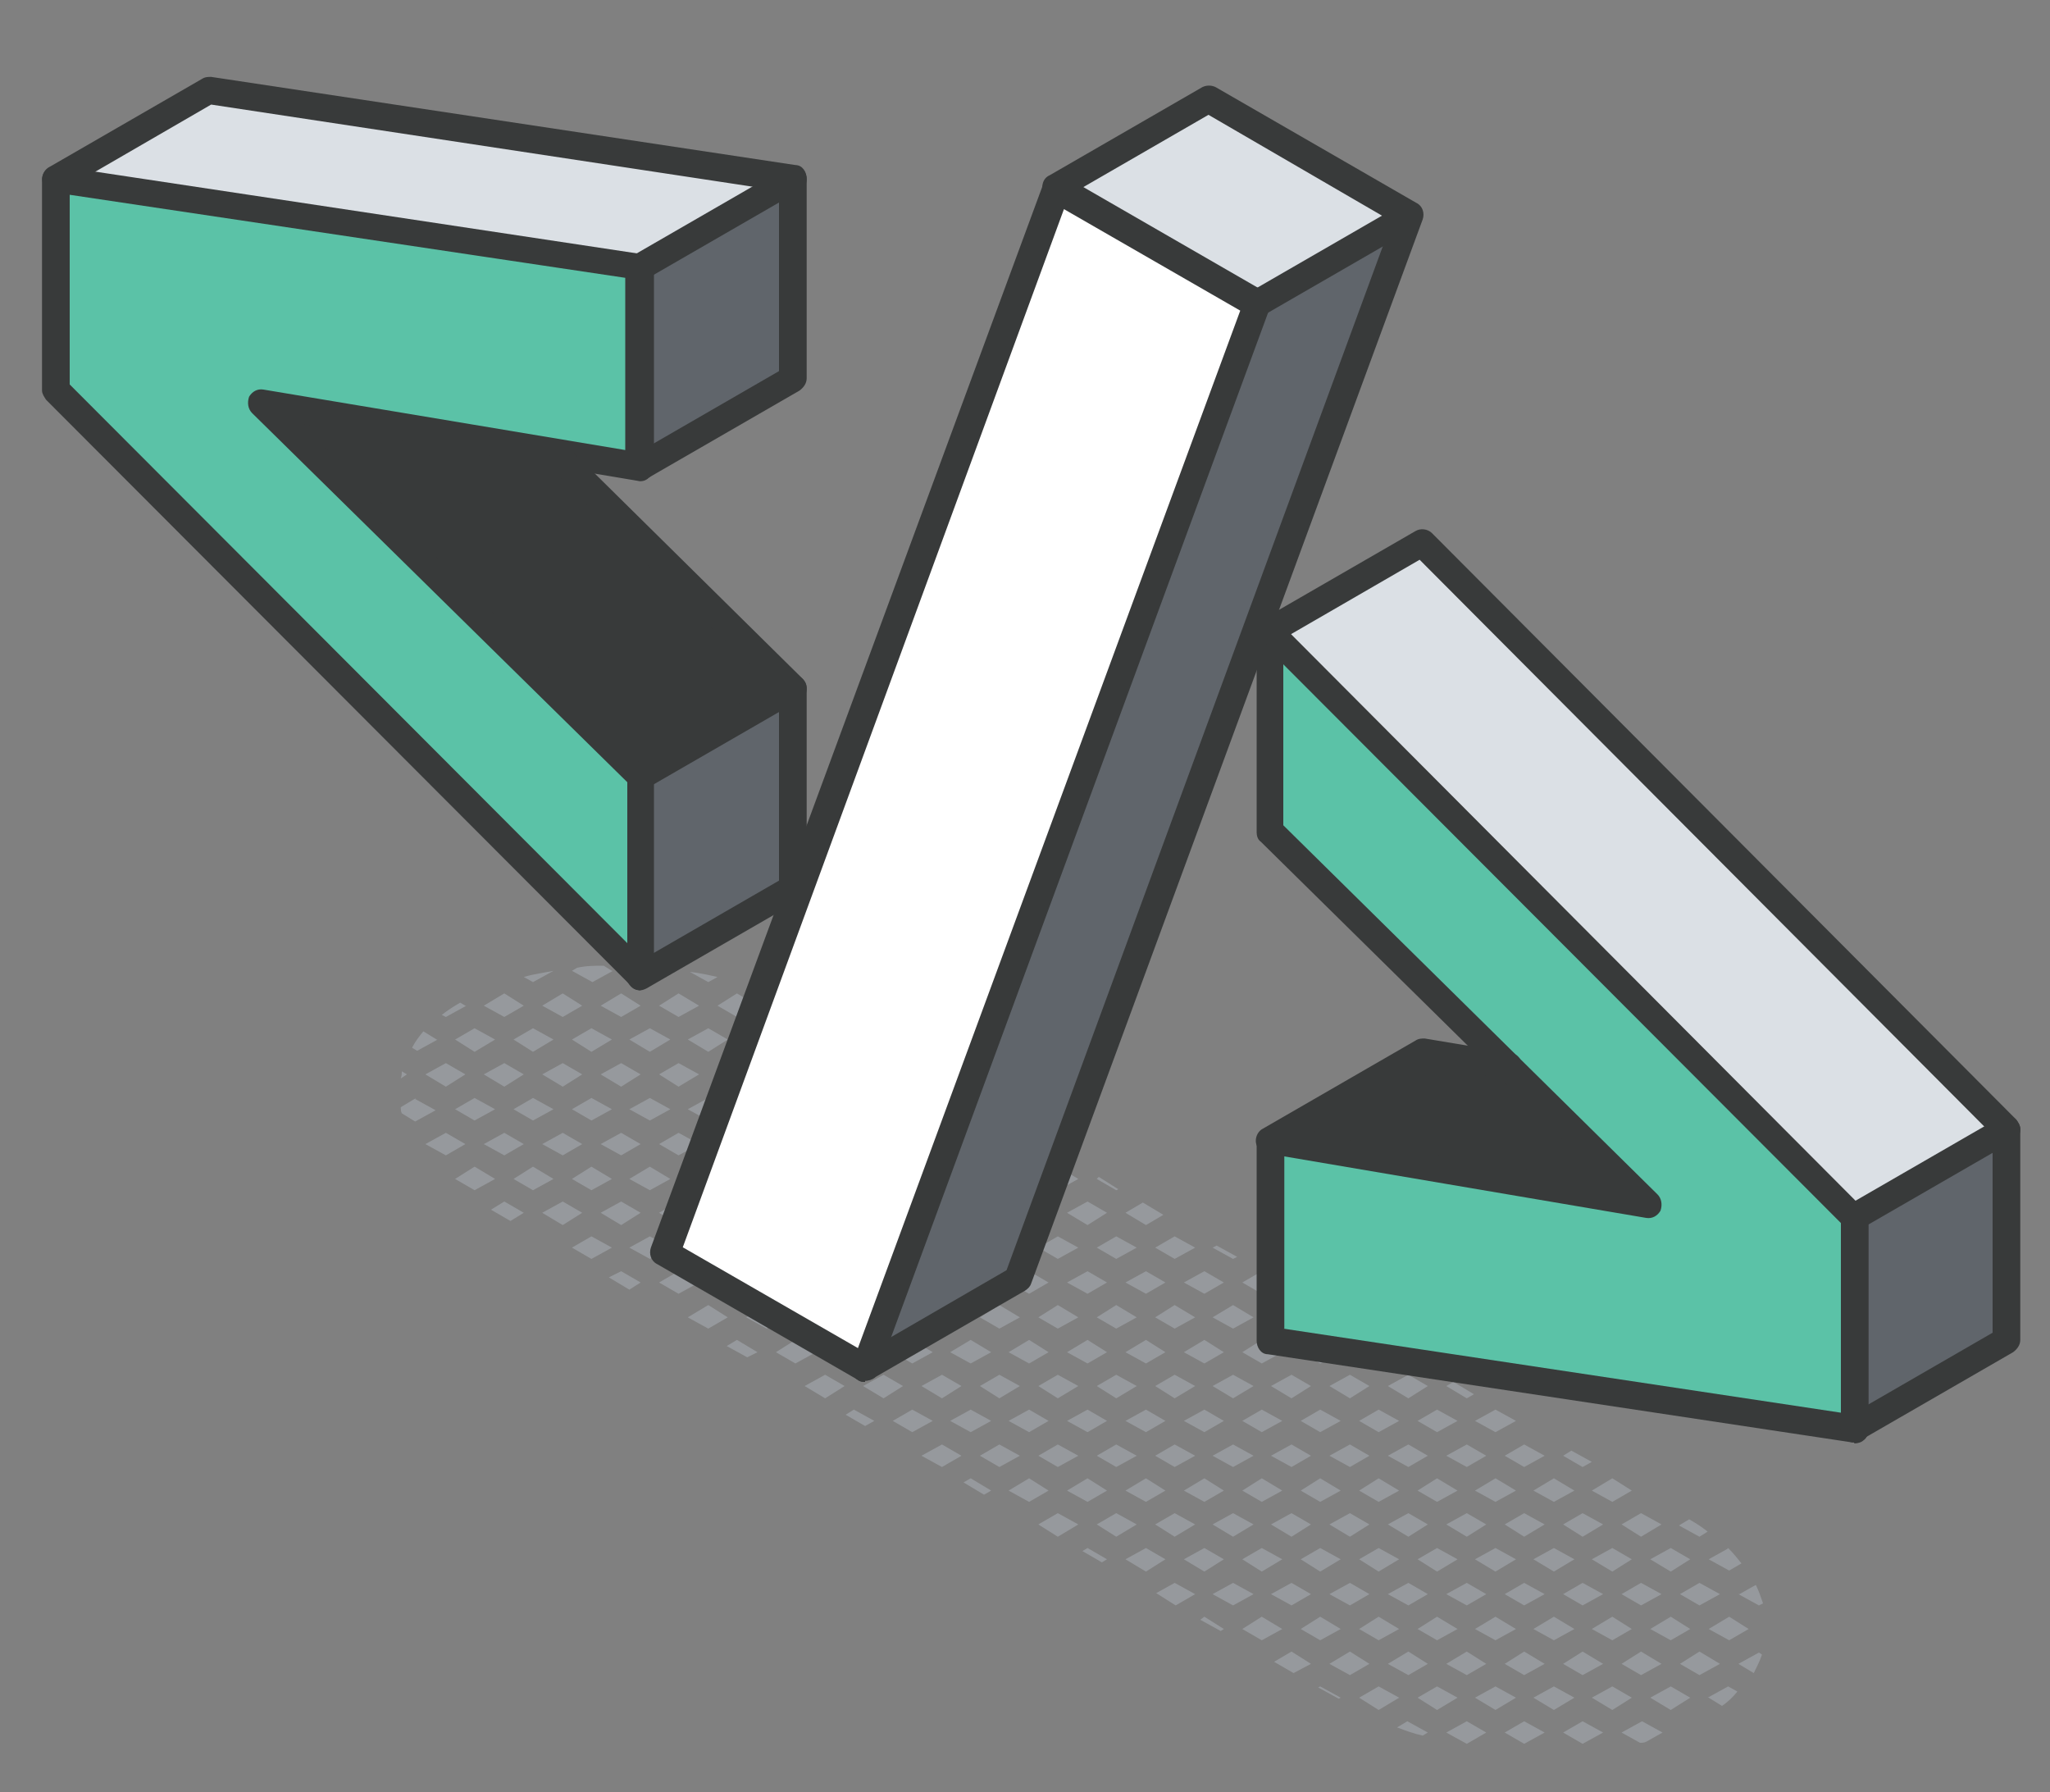 <?xml version="1.0" encoding="UTF-8"?>
<svg id="Layer_1" xmlns="http://www.w3.org/2000/svg" version="1.1" viewBox="0 0 200 174.8">
  <rect x="0" y="0" width="200" height="174.8" fill="#808080" stroke="none"/>
  <!-- Generator: Adobe Illustrator 29.3.1, SVG Export Plug-In . SVG Version: 2.1.0 Build 151)  -->
  <defs>
    <style>
      .st0 {
        fill: #dbe0e5;
      }

      .st1 {
        fill: #fff;
      }

      .st2 {
        fill: #5bc2a7;
      }

      .st3 {
        fill: #60656b;
      }

      .st4 {
        fill: #383a3a;
      }

      .st5 {
        fill: #96999d;
      }
    </style>
  </defs>
  <path class="st5" d="M169.6,155.5l2,1.1.4-.2c-.2-.6-.4-1.2-.7-1.8l-1.6.9Z"/>
  <path class="st5" d="M168.5,151.1l-1.8,1,2,1.1,1.2-.7c-.4-.5-.8-1-1.3-1.5Z"/>
  <path class="st5" d="M169.6,162.3l1.5.9c.3-.6.6-1.2.8-1.8l-.3-.2-2,1.1Z"/>
  <polygon class="st5" points="170.6 158.9 168.7 157.7 166.7 158.9 168.7 160 170.6 158.9"/>
  <path class="st5" d="M166.7,165.6l1.3.8c.6-.4,1.1-.9,1.5-1.4l-.9-.5-2,1.1Z"/>
  <polygon class="st5" points="164.9 152.1 163 151 161 152.1 163 153.3 164.9 152.1"/>
  <path class="st5" d="M166.6,149.4c-.5-.4-1.1-.8-1.8-1.2l-1,.6,2,1.1.8-.5Z"/>
  <polygon class="st5" points="165.8 161.1 163.9 162.3 165.8 163.4 167.8 162.3 165.8 161.1"/>
  <polygon class="st5" points="164.9 158.9 163 157.7 161 158.9 163 160 164.9 158.9"/>
  <polygon class="st5" points="167.8 155.5 165.8 154.4 163.9 155.5 165.8 156.6 167.8 155.5"/>
  <polygon class="st5" points="161 165.6 163 166.8 164.9 165.6 163 164.5 161 165.6"/>
  <polygon class="st5" points="159.2 145.4 157.3 144.2 155.3 145.4 157.3 146.5 159.2 145.4"/>
  <polygon class="st5" points="162.1 155.5 160.1 154.4 158.2 155.5 160.1 156.6 162.1 155.5"/>
  <polygon class="st5" points="159.2 152.1 157.3 151 155.3 152.1 157.3 153.3 159.2 152.1"/>
  <polygon class="st5" points="162.1 148.7 160.1 147.6 158.2 148.7 160.1 149.9 162.1 148.7"/>
  <polygon class="st5" points="159.2 158.9 157.3 157.7 155.3 158.9 157.3 160 159.2 158.9"/>
  <path class="st5" d="M158.2,169l1.8,1c.2,0,.4,0,.6-.1l1.6-.9-2-1.1-2,1.1Z"/>
  <polygon class="st5" points="157.3 164.5 155.3 165.6 157.3 166.8 159.2 165.6 157.3 164.5"/>
  <polygon class="st5" points="162.1 162.3 160.1 161.1 158.2 162.3 160.1 163.4 162.1 162.3"/>
  <polygon class="st5" points="153.6 145.4 151.6 144.2 149.6 145.4 151.6 146.5 153.6 145.4"/>
  <polygon class="st5" points="155.3 142.6 153.3 141.5 152.5 142 154.4 143.1 155.3 142.6"/>
  <polygon class="st5" points="156.4 155.5 154.4 154.4 152.5 155.5 154.4 156.6 156.4 155.5"/>
  <polygon class="st5" points="153.6 152.1 151.6 151 149.6 152.1 151.6 153.3 153.6 152.1"/>
  <polygon class="st5" points="156.4 148.7 154.4 147.6 152.5 148.7 154.4 149.9 156.4 148.7"/>
  <polygon class="st5" points="153.6 158.9 151.6 157.7 149.6 158.9 151.6 160 153.6 158.9"/>
  <polygon class="st5" points="152.5 169 154.4 170.1 156.4 169 154.4 167.9 152.5 169"/>
  <polygon class="st5" points="151.6 164.5 149.6 165.6 151.6 166.8 153.6 165.6 151.6 164.5"/>
  <polygon class="st5" points="156.4 162.3 154.4 161.1 152.5 162.3 154.4 163.4 156.4 162.3"/>
  <polygon class="st5" points="150.7 142 148.7 140.9 146.8 142 148.7 143.1 150.7 142"/>
  <polygon class="st5" points="147.9 138.6 145.9 137.5 143.9 138.6 145.9 139.7 147.9 138.6"/>
  <polygon class="st5" points="147.9 145.4 145.9 144.2 143.9 145.4 145.9 146.5 147.9 145.4"/>
  <polygon class="st5" points="150.7 155.5 148.7 154.4 146.8 155.5 148.7 156.6 150.7 155.5"/>
  <polygon class="st5" points="147.9 152.1 145.9 151 143.9 152.1 145.9 153.3 147.9 152.1"/>
  <polygon class="st5" points="150.7 148.7 148.7 147.6 146.8 148.7 148.7 149.9 150.7 148.7"/>
  <polygon class="st5" points="147.9 158.9 145.9 157.7 143.9 158.9 145.9 160 147.9 158.9"/>
  <polygon class="st5" points="146.8 169 148.7 170.1 150.7 169 148.7 167.9 146.8 169"/>
  <polygon class="st5" points="145.9 164.5 143.9 165.6 145.9 166.8 147.9 165.6 145.9 164.5"/>
  <polygon class="st5" points="150.7 162.3 148.7 161.1 146.8 162.3 148.7 163.4 150.7 162.3"/>
  <polygon class="st5" points="145 142 143.1 140.9 141.1 142 143.1 143.1 145 142"/>
  <polygon class="st5" points="142.2 138.6 140.2 137.5 138.3 138.6 140.2 139.7 142.2 138.6"/>
  <polygon class="st5" points="143.8 136 141.8 134.8 141.1 135.2 143.1 136.4 143.8 136"/>
  <polygon class="st5" points="142.2 145.4 140.2 144.2 138.3 145.4 140.2 146.5 142.2 145.4"/>
  <polygon class="st5" points="145 155.5 143.1 154.4 141.1 155.5 143.1 156.6 145 155.5"/>
  <polygon class="st5" points="142.2 152.1 140.2 151 138.3 152.1 140.2 153.3 142.2 152.1"/>
  <polygon class="st5" points="145 148.7 143.1 147.6 141.1 148.7 143.1 149.9 145 148.7"/>
  <polygon class="st5" points="142.2 158.9 140.2 157.7 138.3 158.9 140.2 160 142.2 158.9"/>
  <polygon class="st5" points="141.1 169 143.1 170.1 145 169 143.1 167.9 141.1 169"/>
  <polygon class="st5" points="140.2 164.5 138.3 165.6 140.2 166.8 142.2 165.6 140.2 164.5"/>
  <polygon class="st5" points="145 162.3 143.1 161.1 141.1 162.3 143.1 163.4 145 162.3"/>
  <polygon class="st5" points="136.5 131.9 134.5 130.7 132.6 131.9 134.5 133 136.5 131.9"/>
  <polygon class="st5" points="139.3 142 137.4 140.9 135.4 142 137.4 143.1 139.3 142"/>
  <polygon class="st5" points="136.5 138.6 134.5 137.5 132.6 138.6 134.5 139.7 136.5 138.6"/>
  <polygon class="st5" points="139.3 135.2 137.4 134.1 135.4 135.2 137.4 136.4 139.3 135.2"/>
  <polygon class="st5" points="136.5 145.4 134.5 144.2 132.6 145.4 134.5 146.5 136.5 145.4"/>
  <polygon class="st5" points="139.3 155.5 137.4 154.4 135.4 155.5 137.4 156.6 139.3 155.5"/>
  <polygon class="st5" points="136.5 152.1 134.5 151 132.6 152.1 134.5 153.3 136.5 152.1"/>
  <polygon class="st5" points="139.3 148.7 137.4 147.6 135.4 148.7 137.4 149.9 139.3 148.7"/>
  <polygon class="st5" points="136.5 158.9 134.5 157.7 132.6 158.9 134.5 160 136.5 158.9"/>
  <path class="st5" d="M136.3,168.5c.8.3,1.6.6,2.5.8l.5-.3-2-1.1-1,.6Z"/>
  <polygon class="st5" points="134.5 164.5 132.6 165.6 134.5 166.8 136.5 165.6 134.5 164.5"/>
  <polygon class="st5" points="139.3 162.3 137.4 161.1 135.4 162.3 137.4 163.4 139.3 162.3"/>
  <polygon class="st5" points="130.8 131.9 128.8 130.7 126.9 131.9 128.8 133 130.8 131.9"/>
  <polygon class="st5" points="132.2 129.3 130.3 128.2 129.7 128.5 131.7 129.6 132.2 129.3"/>
  <polygon class="st5" points="127.9 128.5 126 127.3 124 128.5 126 129.6 127.9 128.5"/>
  <polygon class="st5" points="130.8 138.6 128.8 137.5 126.9 138.6 128.8 139.7 130.8 138.6"/>
  <polygon class="st5" points="133.6 135.2 131.7 134.1 129.7 135.2 131.7 136.4 133.6 135.2"/>
  <polygon class="st5" points="127.9 135.2 126 134.1 124 135.2 126 136.4 127.9 135.2"/>
  <polygon class="st5" points="130.8 145.4 128.8 144.2 126.9 145.4 128.8 146.5 130.8 145.4"/>
  <polygon class="st5" points="133.6 142 131.7 140.9 129.7 142 131.7 143.1 133.6 142"/>
  <polygon class="st5" points="127.9 142 126 140.9 124 142 126 143.1 127.9 142"/>
  <polygon class="st5" points="130.8 152.1 128.8 151 126.9 152.1 128.8 153.3 130.8 152.1"/>
  <polygon class="st5" points="133.6 148.7 131.7 147.6 129.7 148.7 131.7 149.9 133.6 148.7"/>
  <polygon class="st5" points="127.9 148.7 126 147.6 124 148.7 126 149.9 127.9 148.7"/>
  <polygon class="st5" points="131.7 161.1 129.7 162.3 131.7 163.4 133.6 162.3 131.7 161.1"/>
  <polygon class="st5" points="130.8 158.9 128.8 157.7 126.9 158.9 128.8 160 130.8 158.9"/>
  <polygon class="st5" points="124.3 162.1 126.2 163.2 127.9 162.3 126 161.1 124.3 162.1"/>
  <polygon class="st5" points="133.6 155.5 131.7 154.4 129.7 155.5 131.7 156.6 133.6 155.5"/>
  <polygon class="st5" points="127.9 155.5 126 154.4 124 155.5 126 156.6 127.9 155.5"/>
  <polygon class="st5" points="128.6 164.6 130.6 165.7 130.8 165.6 128.8 164.5 128.6 164.6"/>
  <polygon class="st5" points="125 125.1 123.1 124 121.2 125.1 123.1 126.2 125 125.1"/>
  <polygon class="st5" points="125.1 131.9 123.1 130.7 121.2 131.9 123.1 133 125.1 131.9"/>
  <polygon class="st5" points="125.1 138.6 123.1 137.5 121.2 138.6 123.1 139.7 125.1 138.6"/>
  <polygon class="st5" points="125.1 145.4 123.1 144.2 121.2 145.4 123.1 146.5 125.1 145.4"/>
  <polygon class="st5" points="125.1 152.1 123.1 151 121.2 152.1 123.1 153.3 125.1 152.1"/>
  <polygon class="st5" points="123.1 157.7 121.2 158.9 123.1 160 125.1 158.9 123.1 157.7"/>
  <polygon class="st5" points="119.4 125.1 117.5 124 115.5 125.1 117.5 126.2 119.4 125.1"/>
  <polygon class="st5" points="120.7 122.6 118.7 121.5 118.3 121.7 120.3 122.8 120.7 122.6"/>
  <polygon class="st5" points="119.4 131.9 117.5 130.7 115.5 131.9 117.5 133 119.4 131.9"/>
  <polygon class="st5" points="122.3 128.5 120.3 127.3 118.3 128.5 120.3 129.6 122.3 128.5"/>
  <polygon class="st5" points="119.4 138.6 117.5 137.5 115.5 138.6 117.5 139.7 119.4 138.6"/>
  <polygon class="st5" points="122.3 135.2 120.3 134.1 118.3 135.2 120.3 136.4 122.3 135.2"/>
  <polygon class="st5" points="119.4 145.4 117.5 144.2 115.5 145.4 117.5 146.5 119.4 145.4"/>
  <polygon class="st5" points="122.3 142 120.3 140.9 118.3 142 120.3 143.1 122.3 142"/>
  <polygon class="st5" points="119.4 152.1 117.5 151 115.5 152.1 117.5 153.3 119.4 152.1"/>
  <polygon class="st5" points="122.3 148.7 120.3 147.6 118.3 148.7 120.3 149.9 122.3 148.7"/>
  <polygon class="st5" points="117.1 158 119.1 159.1 119.4 158.9 117.5 157.7 117.1 158"/>
  <polygon class="st5" points="120.3 154.4 118.3 155.5 120.3 156.6 122.3 155.5 120.3 154.4"/>
  <polygon class="st5" points="113.5 118.5 111.5 117.3 109.8 118.3 111.8 119.5 113.5 118.5"/>
  <polygon class="st5" points="113.7 125.1 111.8 124 109.8 125.1 111.8 126.2 113.7 125.1"/>
  <polygon class="st5" points="116.6 121.7 114.6 120.6 112.7 121.7 114.6 122.8 116.6 121.7"/>
  <polygon class="st5" points="113.7 131.9 111.8 130.7 109.8 131.9 111.8 133 113.7 131.9"/>
  <polygon class="st5" points="116.6 128.5 114.6 127.3 112.7 128.5 114.6 129.6 116.6 128.5"/>
  <polygon class="st5" points="113.7 138.6 111.8 137.5 109.8 138.6 111.8 139.7 113.7 138.6"/>
  <polygon class="st5" points="116.6 135.2 114.6 134.1 112.7 135.2 114.6 136.4 116.6 135.2"/>
  <polygon class="st5" points="113.7 145.4 111.8 144.2 109.8 145.4 111.8 146.5 113.7 145.4"/>
  <polygon class="st5" points="116.6 142 114.6 140.9 112.7 142 114.6 143.1 116.6 142"/>
  <polygon class="st5" points="112.8 155.4 114.7 156.6 116.6 155.5 114.6 154.4 112.8 155.4"/>
  <polygon class="st5" points="111.8 151 109.8 152.1 111.8 153.3 113.7 152.1 111.8 151"/>
  <polygon class="st5" points="116.6 148.7 114.6 147.6 112.7 148.7 114.6 149.9 116.6 148.7"/>
  <polygon class="st5" points="108 118.3 106.1 117.2 104.1 118.3 106.1 119.5 108 118.3"/>
  <polygon class="st5" points="109.1 116 107.2 114.8 107 115 108.9 116.1 109.1 116"/>
  <polygon class="st5" points="108 125.1 106.1 124 104.1 125.1 106.1 126.2 108 125.1"/>
  <polygon class="st5" points="110.9 121.7 108.9 120.6 107 121.7 108.9 122.8 110.9 121.7"/>
  <polygon class="st5" points="108 131.9 106.1 130.7 104.1 131.9 106.1 133 108 131.9"/>
  <polygon class="st5" points="110.9 128.5 108.9 127.3 107 128.5 108.9 129.6 110.9 128.5"/>
  <polygon class="st5" points="108 138.6 106.1 137.5 104.1 138.6 106.1 139.7 108 138.6"/>
  <polygon class="st5" points="110.9 135.2 108.9 134.1 107 135.2 108.9 136.4 110.9 135.2"/>
  <polygon class="st5" points="108.9 147.6 107 148.7 108.9 149.9 110.9 148.7 108.9 147.6"/>
  <polygon class="st5" points="108 145.4 106.1 144.2 104.1 145.4 106.1 146.5 108 145.4"/>
  <polygon class="st5" points="110.9 142 108.9 140.9 107 142 108.9 143.1 110.9 142"/>
  <polygon class="st5" points="105.6 151.3 107.5 152.4 108 152.1 106.1 151 105.6 151.3"/>
  <polygon class="st5" points="100.4 112.7 101.9 111.8 100 110.7 98.4 111.6 100.4 112.7"/>
  <polygon class="st5" points="102.3 118.3 100.4 117.2 98.4 118.3 100.4 119.5 102.3 118.3"/>
  <polygon class="st5" points="103.2 116.1 105.2 115 103.2 113.8 101.3 115 103.2 116.1"/>
  <polygon class="st5" points="102.3 125.1 100.4 124 98.4 125.1 100.4 126.2 102.3 125.1"/>
  <polygon class="st5" points="105.2 121.7 103.2 120.6 101.3 121.7 103.2 122.8 105.2 121.7"/>
  <polygon class="st5" points="102.3 131.9 100.4 130.7 98.4 131.9 100.4 133 102.3 131.9"/>
  <polygon class="st5" points="105.2 128.5 103.2 127.3 101.3 128.5 103.2 129.6 105.2 128.5"/>
  <polygon class="st5" points="102.3 138.6 100.4 137.5 98.4 138.6 100.4 139.7 102.3 138.6"/>
  <polygon class="st5" points="105.2 135.2 103.2 134.1 101.3 135.2 103.2 136.4 105.2 135.2"/>
  <polygon class="st5" points="101.3 148.7 103.2 149.9 105.2 148.7 103.2 147.6 101.3 148.7"/>
  <polygon class="st5" points="100.4 144.2 98.4 145.4 100.4 146.5 102.3 145.4 100.4 144.2"/>
  <polygon class="st5" points="105.2 142 103.2 140.9 101.3 142 103.2 143.1 105.2 142"/>
  <polygon class="st5" points="94.7 112.7 96.7 111.6 94.7 110.5 92.7 111.6 94.7 112.7"/>
  <polygon class="st5" points="95.6 108.2 95.6 108.2 97.5 109.3 97.6 109.3 95.6 108.2"/>
  <polygon class="st5" points="96.7 118.3 94.7 117.2 92.7 118.3 94.7 119.5 96.7 118.3"/>
  <polygon class="st5" points="99.5 115 97.5 113.8 95.6 115 97.5 116.1 99.5 115"/>
  <polygon class="st5" points="96.7 125.1 94.7 124 92.7 125.1 94.7 126.2 96.7 125.1"/>
  <polygon class="st5" points="99.5 121.7 97.5 120.6 95.6 121.7 97.5 122.8 99.5 121.7"/>
  <polygon class="st5" points="96.7 131.9 94.7 130.7 92.7 131.9 94.7 133 96.7 131.9"/>
  <polygon class="st5" points="99.5 128.5 97.5 127.3 95.6 128.5 97.5 129.6 99.5 128.5"/>
  <polygon class="st5" points="96.7 138.6 94.7 137.5 92.7 138.6 94.7 139.7 96.7 138.6"/>
  <polygon class="st5" points="99.5 135.2 97.5 134.1 95.6 135.2 97.5 136.4 99.5 135.2"/>
  <polygon class="st5" points="94 144.6 96 145.8 96.7 145.4 94.7 144.2 94 144.6"/>
  <polygon class="st5" points="97.5 140.9 95.6 142 97.5 143.1 99.5 142 97.5 140.9"/>
  <polygon class="st5" points="89 106 90.4 105.2 88.4 104 87.1 104.8 89 106"/>
  <polygon class="st5" points="87.1 111.6 89 112.7 91 111.6 89 110.5 87.1 111.6"/>
  <polygon class="st5" points="93.8 108.2 91.9 107.1 89.9 108.2 91.9 109.3 93.8 108.2"/>
  <polygon class="st5" points="91 118.3 89 117.2 87.1 118.3 89 119.5 91 118.3"/>
  <polygon class="st5" points="93.8 115 91.9 113.8 89.9 115 91.9 116.1 93.8 115"/>
  <polygon class="st5" points="91 125.1 89 124 87.1 125.1 89 126.2 91 125.1"/>
  <polygon class="st5" points="93.8 121.7 91.9 120.6 89.9 121.7 91.9 122.8 93.8 121.7"/>
  <polygon class="st5" points="91 131.9 89 130.7 87.1 131.9 89 133 91 131.9"/>
  <polygon class="st5" points="93.8 128.5 91.9 127.3 89.9 128.5 91.9 129.6 93.8 128.5"/>
  <polygon class="st5" points="89.9 142 91.9 143.1 93.8 142 91.9 140.9 89.9 142"/>
  <polygon class="st5" points="89 137.5 87.1 138.6 89 139.7 91 138.6 89 137.5"/>
  <polygon class="st5" points="93.8 135.2 91.9 134.1 89.9 135.2 91.9 136.4 93.8 135.2"/>
  <polygon class="st5" points="85.3 104.8 83.3 103.7 81.4 104.8 83.3 106 85.3 104.8"/>
  <polygon class="st5" points="85.3 111.6 83.3 110.5 81.4 111.6 83.3 112.7 85.3 111.6"/>
  <polygon class="st5" points="84.2 108.2 86.2 109.3 88.1 108.2 86.2 107.1 84.2 108.2"/>
  <polygon class="st5" points="85.3 118.3 83.3 117.2 81.4 118.3 83.3 119.5 85.3 118.3"/>
  <polygon class="st5" points="88.1 115 86.2 113.8 84.2 115 86.2 116.1 88.1 115"/>
  <polygon class="st5" points="85.3 125.1 83.3 124 81.4 125.1 83.3 126.2 85.3 125.1"/>
  <polygon class="st5" points="88.1 121.7 86.2 120.6 84.2 121.7 86.2 122.8 88.1 121.7"/>
  <polygon class="st5" points="85.3 131.9 83.3 130.7 81.4 131.9 83.3 133 85.3 131.9"/>
  <polygon class="st5" points="88.1 128.5 86.2 127.3 84.2 128.5 86.2 129.6 88.1 128.5"/>
  <polygon class="st5" points="82.5 138 84.4 139.1 85.3 138.6 83.3 137.5 82.5 138"/>
  <polygon class="st5" points="86.2 134.1 84.2 135.2 86.2 136.4 88.1 135.2 86.2 134.1"/>
  <polygon class="st5" points="78.5 101.4 80.5 102.6 82.4 101.4 80.5 100.3 78.5 101.4"/>
  <path class="st5" d="M75.7,98.1l2,1.1,1.2-.7c-.7-.4-1.4-.7-2.1-1l-1,.6Z"/>
  <polygon class="st5" points="75.7 104.8 77.6 106 79.6 104.8 77.6 103.7 75.7 104.8"/>
  <polygon class="st5" points="79.6 111.6 77.6 110.5 75.7 111.6 77.6 112.7 79.6 111.6"/>
  <polygon class="st5" points="82.4 108.2 80.5 107.1 78.5 108.2 80.5 109.3 82.4 108.2"/>
  <polygon class="st5" points="79.6 118.3 77.6 117.2 75.7 118.3 77.6 119.5 79.6 118.3"/>
  <polygon class="st5" points="82.4 115 80.5 113.8 78.5 115 80.5 116.1 82.4 115"/>
  <polygon class="st5" points="79.6 125.1 77.6 124 75.7 125.1 77.6 126.2 79.6 125.1"/>
  <polygon class="st5" points="82.4 121.7 80.5 120.6 78.5 121.7 80.5 122.8 82.4 121.7"/>
  <polygon class="st5" points="77.6 130.7 75.7 131.9 77.6 133 79.6 131.9 77.6 130.7"/>
  <polygon class="st5" points="82.4 128.5 80.5 127.3 78.5 128.5 80.5 129.6 82.4 128.5"/>
  <polygon class="st5" points="78.5 135.2 80.5 136.4 82.4 135.2 80.5 134.1 78.5 135.2"/>
  <polygon class="st5" points="70 98.1 71.9 99.2 73.9 98.1 71.9 96.9 70 98.1"/>
  <polygon class="st5" points="70 104.8 71.9 106 73.9 104.8 71.9 103.7 70 104.8"/>
  <polygon class="st5" points="74.8 102.6 76.7 101.4 74.8 100.3 72.8 101.4 74.8 102.6"/>
  <polygon class="st5" points="73.9 111.6 71.9 110.5 70 111.6 71.9 112.7 73.9 111.6"/>
  <polygon class="st5" points="76.7 108.2 74.8 107.1 72.8 108.2 74.8 109.3 76.7 108.2"/>
  <polygon class="st5" points="73.9 118.3 71.9 117.2 70 118.3 71.9 119.5 73.9 118.3"/>
  <polygon class="st5" points="76.7 115 74.8 113.8 72.8 115 74.8 116.1 76.7 115"/>
  <polygon class="st5" points="73.9 125.1 71.9 124 70 125.1 71.9 126.2 73.9 125.1"/>
  <polygon class="st5" points="76.7 121.7 74.8 120.6 72.8 121.7 74.8 122.8 76.7 121.7"/>
  <polygon class="st5" points="70.9 131.3 72.9 132.4 73.9 131.9 71.9 130.7 70.9 131.3"/>
  <polygon class="st5" points="74.8 127.3 72.8 128.5 74.8 129.6 76.7 128.5 74.8 127.3"/>
  <polygon class="st5" points="64.3 98.1 66.2 99.2 68.2 98.1 66.2 96.9 64.3 98.1"/>
  <path class="st5" d="M67.3,94.8l1.8,1,.9-.5c-.9-.2-1.8-.4-2.7-.5Z"/>
  <polygon class="st5" points="64.3 104.8 66.2 106 68.2 104.8 66.2 103.7 64.3 104.8"/>
  <polygon class="st5" points="69.1 102.6 71 101.4 69.1 100.3 67.1 101.4 69.1 102.6"/>
  <polygon class="st5" points="68.2 111.6 66.2 110.5 64.3 111.6 66.2 112.7 68.2 111.6"/>
  <polygon class="st5" points="71 108.2 69.1 107.1 67.1 108.2 69.1 109.3 71 108.2"/>
  <polygon class="st5" points="68.2 118.3 66.2 117.2 64.3 118.3 66.2 119.5 68.2 118.3"/>
  <polygon class="st5" points="71 115 69.1 113.8 67.1 115 69.1 116.1 71 115"/>
  <polygon class="st5" points="66.2 124 64.3 125.1 66.2 126.2 68.2 125.1 66.2 124"/>
  <polygon class="st5" points="71 121.7 69.1 120.6 67.1 121.7 69.1 122.8 71 121.7"/>
  <polygon class="st5" points="69.1 127.3 67.1 128.5 69.1 129.6 71 128.5 69.1 127.3"/>
  <polygon class="st5" points="60.6 99.2 62.5 98.1 60.6 96.9 58.6 98.1 60.6 99.2"/>
  <path class="st5" d="M63.4,95.8l2-1.1-.4-.2c-.9,0-1.8-.2-2.7-.2l-.8.5,2,1.1Z"/>
  <polygon class="st5" points="58.6 104.8 60.6 106 62.5 104.8 60.6 103.7 58.6 104.8"/>
  <polygon class="st5" points="63.4 102.6 65.4 101.4 63.4 100.3 61.4 101.4 63.4 102.6"/>
  <polygon class="st5" points="62.5 111.6 60.6 110.5 58.6 111.6 60.6 112.7 62.5 111.6"/>
  <polygon class="st5" points="65.4 108.2 63.4 107.1 61.4 108.2 63.4 109.3 65.4 108.2"/>
  <polygon class="st5" points="62.5 118.3 60.6 117.2 58.6 118.3 60.6 119.5 62.5 118.3"/>
  <polygon class="st5" points="65.4 115 63.4 113.8 61.4 115 63.4 116.1 65.4 115"/>
  <polygon class="st5" points="59.4 124.6 61.4 125.8 62.5 125.1 60.6 124 59.4 124.6"/>
  <polygon class="st5" points="63.4 120.6 61.4 121.7 63.4 122.8 65.4 121.7 63.4 120.6"/>
  <polygon class="st5" points="55.8 101.4 57.7 102.6 59.7 101.4 57.7 100.3 55.8 101.4"/>
  <polygon class="st5" points="54.9 99.2 56.8 98.1 54.9 96.9 52.9 98.1 54.9 99.2"/>
  <polygon class="st5" points="50.1 101.4 52 102.6 54 101.4 52 100.3 50.1 101.4"/>
  <path class="st5" d="M59.7,94.7l-.8-.5c-.9,0-1.7,0-2.6.2l-.5.3,2,1.1,2-1.1Z"/>
  <path class="st5" d="M54,94.7h0c-1,.2-1.9.3-2.9.6l.9.5,2-1.1Z"/>
  <polygon class="st5" points="52.9 104.8 54.9 106 56.8 104.8 54.9 103.7 52.9 104.8"/>
  <polygon class="st5" points="56.8 111.6 54.9 110.5 52.9 111.6 54.9 112.7 56.8 111.6"/>
  <polygon class="st5" points="55.8 108.2 57.7 109.3 59.7 108.2 57.7 107.1 55.8 108.2"/>
  <polygon class="st5" points="54 108.2 52 107.1 50.1 108.2 52 109.3 54 108.2"/>
  <polygon class="st5" points="54.9 117.2 52.9 118.3 54.9 119.5 56.8 118.3 54.9 117.2"/>
  <polygon class="st5" points="59.7 115 57.7 113.8 55.8 115 57.7 116.1 59.7 115"/>
  <polygon class="st5" points="57.7 120.6 55.8 121.7 57.7 122.8 59.7 121.7 57.7 120.6"/>
  <polygon class="st5" points="51.1 98.1 49.2 96.9 47.2 98.1 49.2 99.2 51.1 98.1"/>
  <polygon class="st5" points="47.2 104.8 49.2 106 51.1 104.8 49.2 103.7 47.2 104.8"/>
  <polygon class="st5" points="52 113.8 50.1 115 52 116.1 54 115 52 113.8"/>
  <polygon class="st5" points="51.1 111.6 49.2 110.5 47.2 111.6 49.2 112.7 51.1 111.6"/>
  <polygon class="st5" points="47.9 118 49.8 119.1 51.1 118.3 49.2 117.2 47.9 118"/>
  <path class="st5" d="M45.4,98.1l-.5-.3c-.7.4-1.3.8-1.8,1.2l.4.2,2-1.1Z"/>
  <polygon class="st5" points="41.5 104.8 43.5 106 45.4 104.8 43.5 103.7 41.5 104.8"/>
  <polygon class="st5" points="46.3 102.6 48.3 101.4 46.3 100.3 44.4 101.4 46.3 102.6"/>
  <polygon class="st5" points="46.3 113.8 44.4 115 46.3 116.1 48.3 115 46.3 113.8"/>
  <polygon class="st5" points="43.5 110.5 41.5 111.6 43.5 112.7 45.4 111.6 43.5 110.5"/>
  <polygon class="st5" points="48.3 108.2 46.3 107.1 44.4 108.2 46.3 109.3 48.3 108.2"/>
  <path class="st5" d="M39.2,104.5c0,.2,0,.4-.1.7l.6-.4-.5-.3Z"/>
  <path class="st5" d="M42.6,101.4l-1.3-.8c-.4.5-.8,1-1.1,1.6l.5.3,2-1.1Z"/>
  <path class="st5" d="M40.6,107.1l-1.5.9c0,.2,0,.4.1.6l1.3.8,2-1.1-2-1.1Z"/>
  <g id="code">
    <g>
      <polygon class="st3" points="195.8 110.2 195.8 130.7 180.9 139.4 180.9 118.8 195.8 110.2"/>
      <polygon class="st0" points="138.8 52.9 195.8 110.2 180.9 118.8 123.9 61.6 138.8 52.9"/>
      <polygon class="st2" points="180.9 118.8 180.9 139.4 123.9 130.8 123.9 111.2 160.8 117.5 123.9 81.1 123.9 61.6 180.9 118.8"/>
      <polygon class="st4" points="160.8 117.5 123.9 111.2 138.8 102.6 147.2 104.1 160.8 117.5"/>
      <polygon class="st3" points="137.5 21.1 99.4 124.9 84.4 133.5 122.6 29.7 137.5 21.1"/>
      <polygon class="st0" points="137.5 21.1 122.6 29.7 103.1 18.4 118 9.8 137.5 21.1"/>
      <polygon class="st1" points="122.6 29.7 84.4 133.5 64.9 122.2 103.1 18.4 122.6 29.7"/>
      <polygon class="st3" points="77.4 67.2 77.4 86.7 62.5 95.3 62.5 75.8 77.4 67.2"/>
      <polygon class="st3" points="77.4 26.1 77.4 37 62.5 45.6 62.5 26.1 77.4 17.5 77.4 26.1"/>
      <polygon class="st0" points="77.4 17.5 62.5 26.1 5.4 17.5 20.3 8.9 77.4 17.5"/>
      <polygon class="st4" points="77.4 67.2 62.5 75.8 25.6 39.4 54.1 44.2 77.4 67.2"/>
      <polygon class="st2" points="62.5 75.8 62.5 95.3 5.4 38 5.4 17.5 62.5 26.1 62.5 45.6 25.6 39.4 62.5 75.8"/>
    </g>
    <g>
      <path class="st4" d="M62.5,96.6c-.3,0-.7-.1-.9-.4L4.5,39c-.2-.3-.4-.6-.4-.9v-20.6c0-.4.2-.8.5-1,.3-.3.7-.4,1.1-.3l57,8.6c.7,0,1.1.7,1.1,1.3v19.5c0,.4-.2.8-.5,1-.3.3-.7.4-1.1.3l-32.7-5.5,33.9,33.4c.3.3.4.6.4.9v19.5c0,.5-.3,1-.8,1.2-.2,0-.3.1-.5.1ZM6.8,37.5l54.4,54.5v-15.7L24.6,40.3c-.4-.4-.5-1-.3-1.6.3-.5.8-.8,1.4-.7l35.3,5.9v-16.8L6.8,19v18.5Z"/>
      <path class="st4" d="M84.4,134.8c-.2,0-.5,0-.7-.2l-19.6-11.3c-.6-.3-.8-1-.6-1.6L101.8,17.9c.1-.4.4-.7.8-.8.4-.1.8,0,1.1,0l19.6,11.3c.6.3.8,1,.6,1.6l-38.2,103.8c-.1.4-.4.7-.8.8-.1,0-.3,0-.5,0ZM66.5,121.6l17.2,9.9L121,30.3l-17.2-9.9-37.2,101.3Z"/>
      <path class="st4" d="M180.9,140.7c0,0-.1,0-.2,0l-57-8.6c-.7,0-1.1-.7-1.1-1.3v-19.5c0-.4.2-.8.5-1,.3-.3.7-.4,1.1-.3l32.7,5.5-33.9-33.4c-.3-.2-.4-.6-.4-.9v-19.5c0-.5.3-1,.8-1.2.5-.2,1.1,0,1.5.3l57,57.2c.2.2.4.6.4.9v20.6c0,.4-.2.8-.5,1-.2.2-.6.3-.9.3ZM125.2,129.6l54.4,8.2v-18.5l-54.4-54.5v15.7l36.5,36c.4.4.5,1,.3,1.6-.3.5-.8.8-1.4.7l-35.3-6v16.8Z"/>
      <path class="st4" d="M180.9,120.1c-.5,0-.9-.2-1.2-.7-.4-.6-.2-1.5.5-1.8l14.9-8.6c.6-.4,1.5-.1,1.8.5.4.6.2,1.5-.5,1.8l-14.9,8.6c-.2.1-.4.2-.7.2Z"/>
      <path class="st4" d="M180.9,140.7c-.5,0-.9-.2-1.2-.7-.4-.6-.1-1.5.5-1.8l14.2-8.2v-19.3l-55.9-56.1-14,8.1c-.6.4-1.5.2-1.8-.5-.4-.6-.1-1.5.5-1.8l14.9-8.6c.5-.3,1.2-.2,1.6.2l57,57.2c.2.3.4.6.4.9v20.6c0,.5-.3.9-.7,1.2l-14.9,8.6c-.2.1-.4.2-.7.2Z"/>
      <path class="st4" d="M123.9,112.6c-.5,0-.9-.2-1.2-.7-.4-.6-.1-1.5.5-1.8l14.9-8.6c.3-.2.6-.2.9-.2l8.4,1.4c.7.1,1.2.8,1.1,1.5-.1.7-.8,1.2-1.5,1.1l-7.9-1.3-14.5,8.4c-.2.1-.4.2-.7.2Z"/>
      <path class="st4" d="M122.6,31c-.5,0-.9-.2-1.2-.7-.4-.6-.1-1.5.5-1.8l14.9-8.6c.6-.4,1.5-.1,1.8.5.4.6.1,1.5-.5,1.8l-14.9,8.6c-.2.1-.4.2-.7.2Z"/>
      <path class="st4" d="M84.4,134.8c-.5,0-.9-.2-1.2-.7-.4-.6-.2-1.5.5-1.8l14.5-8.4,37.6-102.3-17.9-10.4-14.2,8.2c-.6.4-1.5.2-1.8-.5-.4-.6-.2-1.5.5-1.8l14.9-8.6c.4-.2.9-.2,1.3,0l19.6,11.3c.6.3.8,1,.6,1.6l-38.2,103.8c-.1.3-.3.5-.6.7l-14.9,8.6c-.2.1-.4.2-.7.2Z"/>
      <path class="st4" d="M62.5,96.6c-.5,0-.9-.2-1.2-.7-.4-.6-.1-1.5.5-1.8l14.2-8.2v-18.2l-22.9-22.6c-.5-.5-.5-1.4,0-1.9.5-.5,1.4-.5,1.9,0l23.3,23c.3.3.4.6.4.9v19.5c0,.5-.3.9-.7,1.2l-14.9,8.6c-.2.1-.4.2-.7.2Z"/>
      <path class="st4" d="M62.5,27.4c-.5,0-.9-.2-1.2-.7-.4-.6-.2-1.5.5-1.8l14.9-8.6c.6-.4,1.5-.1,1.8.5.4.6.2,1.5-.5,1.8l-14.9,8.6c-.2.1-.4.2-.7.2Z"/>
      <path class="st4" d="M62.5,46.9c-.5,0-.9-.2-1.2-.7-.4-.6-.2-1.5.5-1.8l14.2-8.2v-17.6L20.6,10.2l-14.5,8.4c-.6.4-1.5.2-1.8-.5-.4-.6-.1-1.5.5-1.8l14.9-8.6c.3-.2.6-.2.9-.2l57,8.6c.7,0,1.1.7,1.1,1.3v19.5c0,.5-.3.9-.7,1.2l-14.9,8.6c-.2.1-.4.2-.7.2Z"/>
      <path class="st4" d="M62.5,77.1c-.5,0-.9-.2-1.2-.7-.4-.6-.2-1.5.5-1.8l14.9-8.6c.6-.4,1.5-.1,1.8.5.4.6.2,1.5-.5,1.8l-14.9,8.6c-.2.1-.4.2-.7.2Z"/>
    </g>
  </g>
</svg>